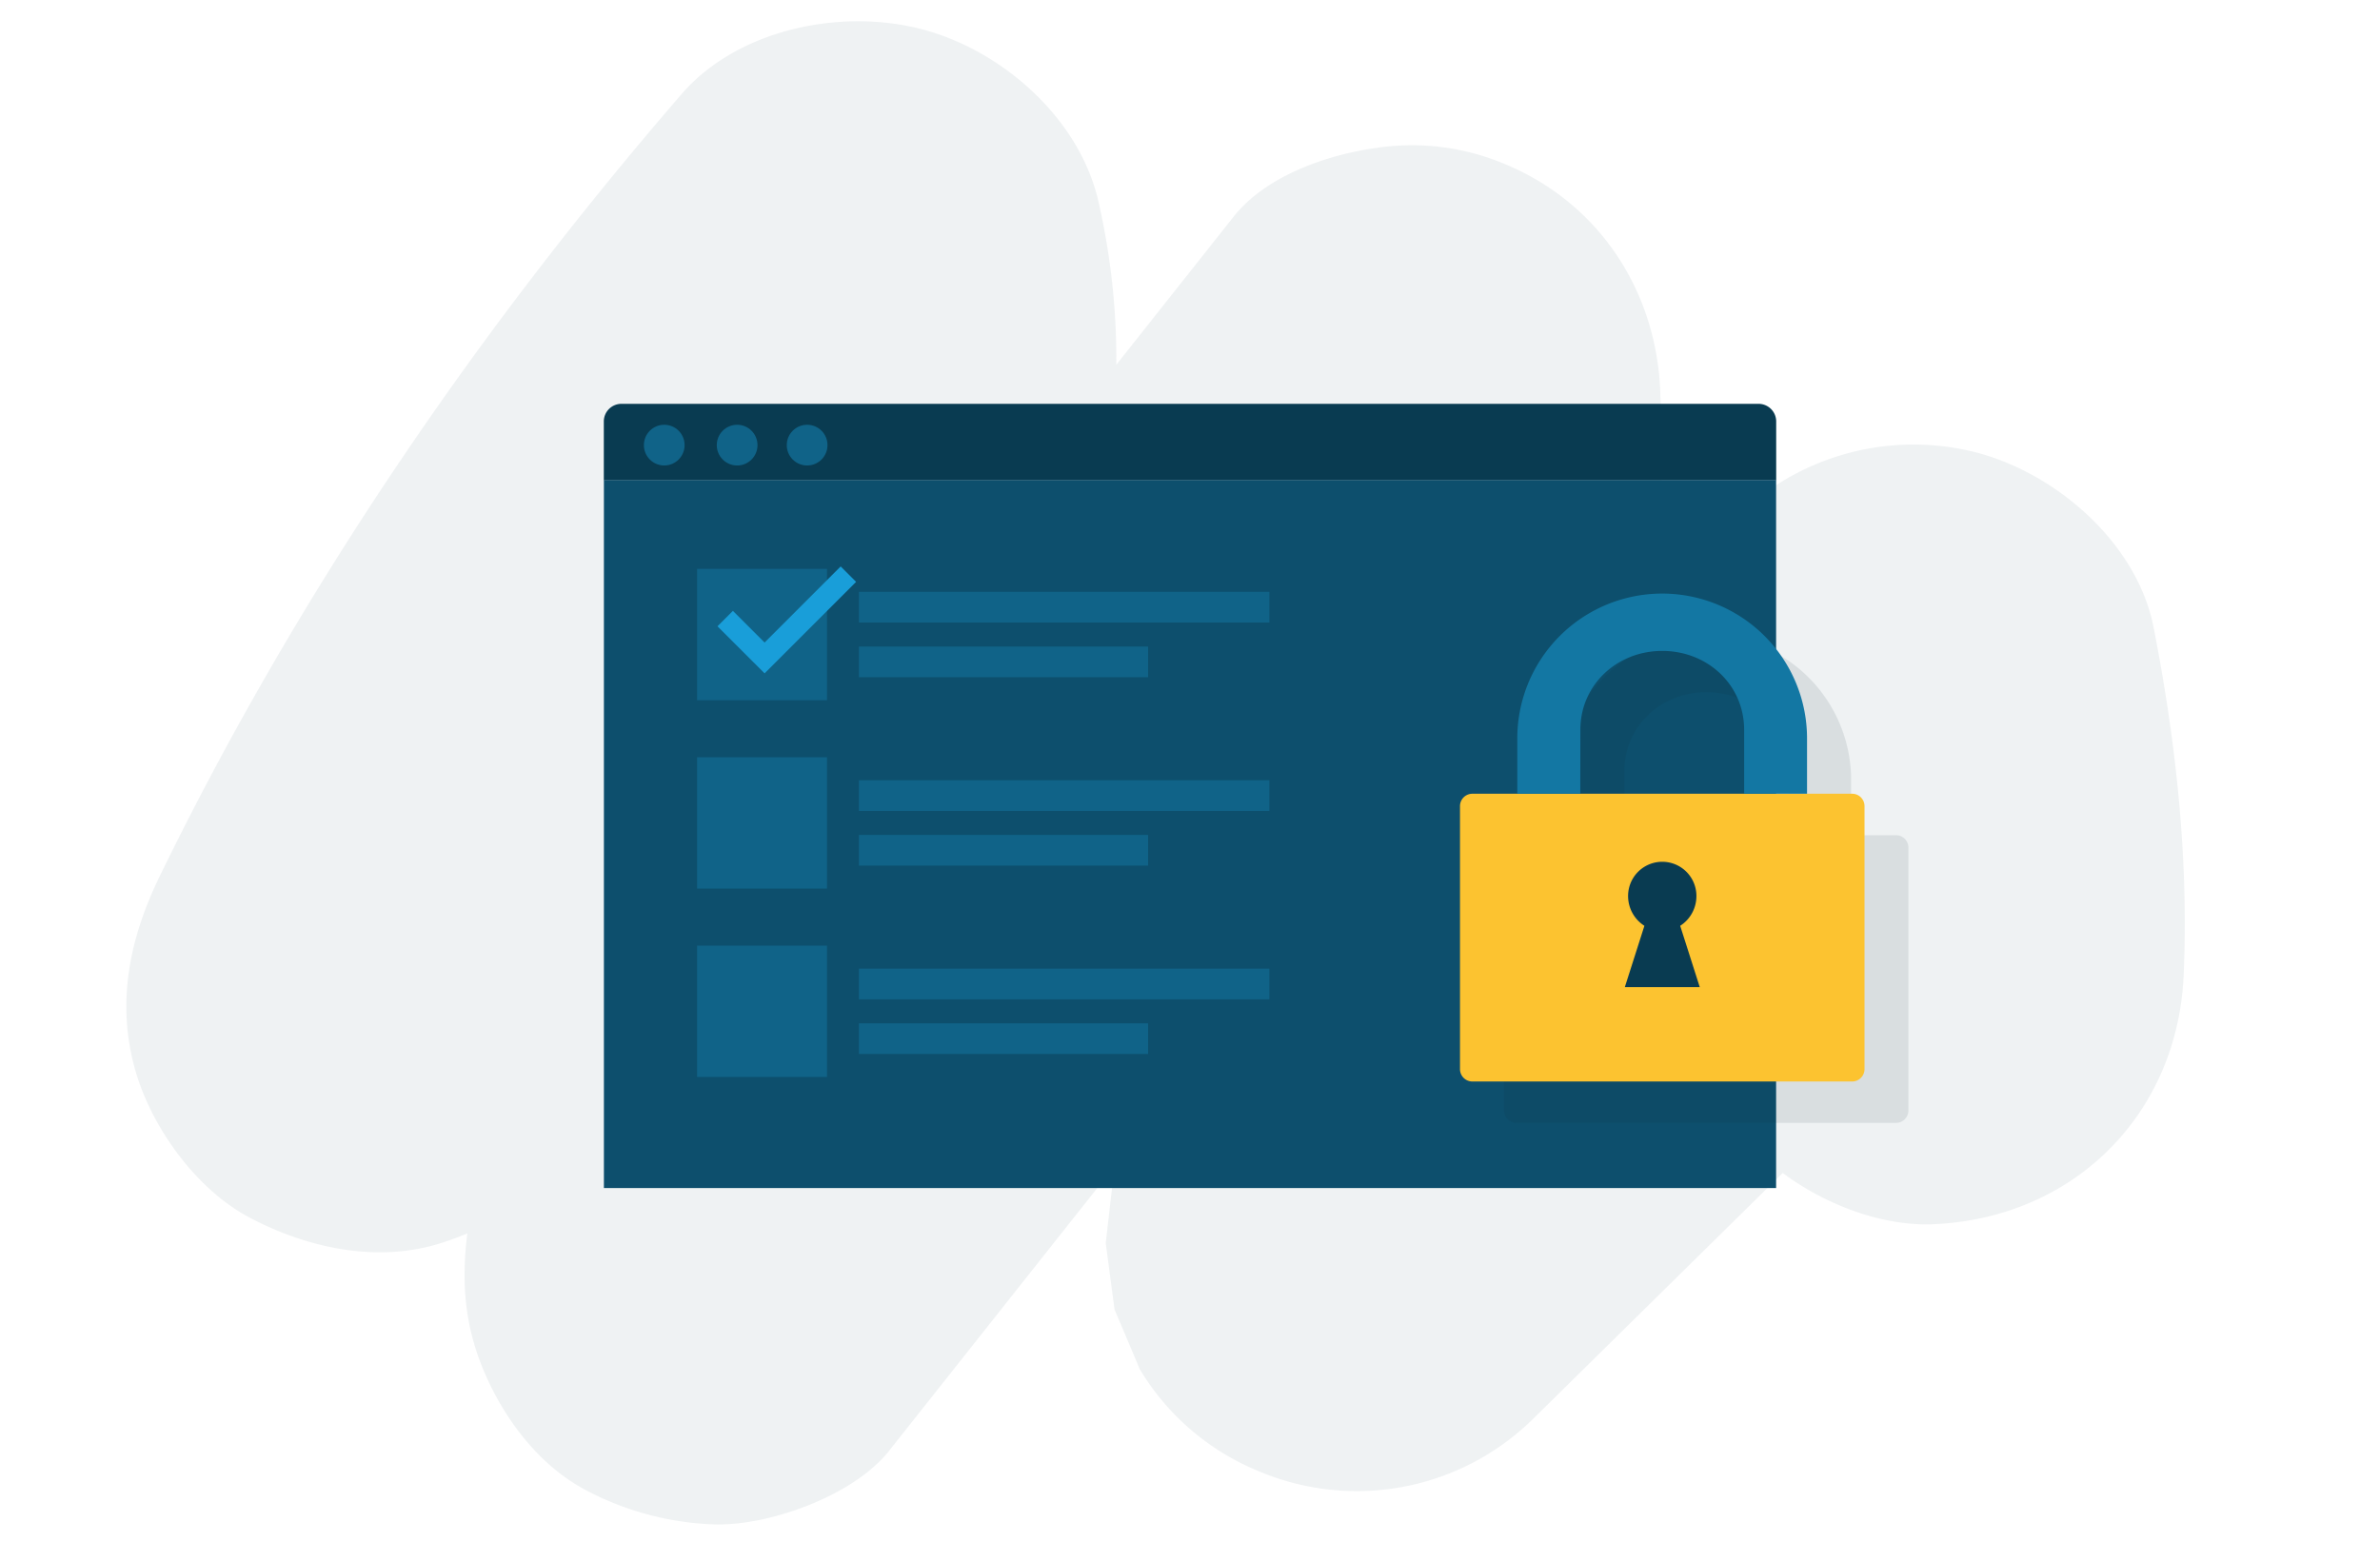 <svg xmlns="http://www.w3.org/2000/svg" viewBox="0 0 540 350"><defs><style>.cls-1{isolation:isolate;}.cls-2{fill:#e5e9eb;opacity:0.6;}.cls-3{fill:#093b51;}.cls-4{fill:#0d4f6d;}.cls-5{fill:#106388;}.cls-6{fill:#199ed9;}.cls-7{fill:#0d2a38;opacity:0.1;mix-blend-mode:multiply;}.cls-8{fill:#fcc330;}.cls-9{fill:#1377a3;}</style></defs><g class="cls-1"><g id="Layer_1" data-name="Layer 1"><path class="cls-2" d="M488.65,142.45c-3.71-19-21.66-34.66-39.6-39.6a57.27,57.27,0,0,0-55.16,14.58l-17.12,16.88c.4-15,.43-30-.06-45.09-.75-22.86-13.64-42.86-34.85-51.81a54.18,54.18,0,0,0-29.38-3.87c-11.22,1.51-25.21,6.32-32.55,15.59L253.28,82.77a160,160,0,0,0-3.91-36.38c-4-19-21.42-34.59-39.59-39.59-18.41-5.07-42.21-.4-55.16,14.58C108,75.32,67.56,134.58,36.29,198.73c-6.76,13.85-9.93,28.4-5.72,43.69,3.62,13.15,13.79,27.4,26.06,33.88,13.15,6.95,29.09,10.43,43.68,5.71,1.9-.61,3.82-1.32,5.72-2.11-1.33,10.7-.72,20.61,3.73,31.16,4.6,10.89,12.45,21.43,23.2,27.11a67.15,67.15,0,0,0,28.61,7.74c12.54.56,32-6.42,40.09-16.6l51.22-64.66-2,17.44q1,7.53,2,15.07,2.87,6.76,5.72,13.54a56.23,56.23,0,0,0,27.11,23.2,57,57,0,0,0,61.93-11.72l56.84-56c9.71,7.23,22.67,12.15,34.29,11.62,31.77-1.42,55.36-24.9,56.69-56.69C496.6,194.75,493.7,168.29,488.65,142.45Z"></path><path class="cls-3" d="M141,91.64H399a4,4,0,0,1,4,4V109a0,0,0,0,1,0,0H137a0,0,0,0,1,0,0V95.64A4,4,0,0,1,141,91.64Z"></path><rect class="cls-4" x="137.02" y="108.95" width="265.96" height="160.65"></rect><circle class="cls-5" cx="150.71" cy="101.01" r="4.62"></circle><circle class="cls-5" cx="167.25" cy="101.01" r="4.62"></circle><circle class="cls-5" cx="183.13" cy="101.01" r="4.62"></circle><rect class="cls-5" x="158.16" y="129.09" width="29.48" height="29.8"></rect><rect class="cls-5" x="194.88" y="134.31" width="93.13" height="6.96"></rect><rect class="cls-5" x="194.88" y="146.72" width="65.61" height="6.96"></rect><rect class="cls-5" x="158.16" y="171.84" width="29.48" height="29.8"></rect><rect class="cls-5" x="194.88" y="177.06" width="93.13" height="6.96"></rect><rect class="cls-5" x="194.88" y="189.47" width="65.61" height="6.96"></rect><rect class="cls-5" x="158.16" y="214.59" width="29.48" height="29.8"></rect><rect class="cls-5" x="194.88" y="219.81" width="93.13" height="6.96"></rect><rect class="cls-5" x="194.88" y="232.22" width="65.61" height="6.96"></rect><polygon class="cls-6" points="190.74 128.54 173.48 145.81 166.29 138.62 162.79 142.12 173.48 152.8 194.24 132.04 190.74 128.54"></polygon><path class="cls-7" d="M430.23,189.53H420V177a32.87,32.87,0,0,0-65.74,0v12.55H344.07a2.81,2.81,0,0,0-2.81,2.81V252a2.81,2.81,0,0,0,2.81,2.81h86.16A2.81,2.81,0,0,0,433,252V192.34A2.81,2.81,0,0,0,430.23,189.53Zm-61.66,0h0V175c0-10.25,8.33-17.92,18.58-17.92s18.58,7.67,18.58,17.92v14.49Z"></path><path class="cls-8" d="M395.73,180.12H334.07a2.81,2.81,0,0,0-2.81,2.81v59.68a2.81,2.81,0,0,0,2.81,2.81h86.16a2.81,2.81,0,0,0,2.81-2.81V182.93a2.81,2.81,0,0,0-2.81-2.81h-24.5Z"></path><path class="cls-9" d="M358.57,165.63c0-10.25,8.33-17.92,18.58-17.92s18.58,7.67,18.58,17.92v14.49H410V167.57a32.87,32.87,0,1,0-65.74,0v12.55h14.29Z"></path><path class="cls-3" d="M384.9,203.31a7.75,7.75,0,1,0-15.5,0,8,8,0,0,0,3.7,6.78L368.66,224h17l-4.44-13.91A8,8,0,0,0,384.9,203.31Z"></path></g></g></svg>